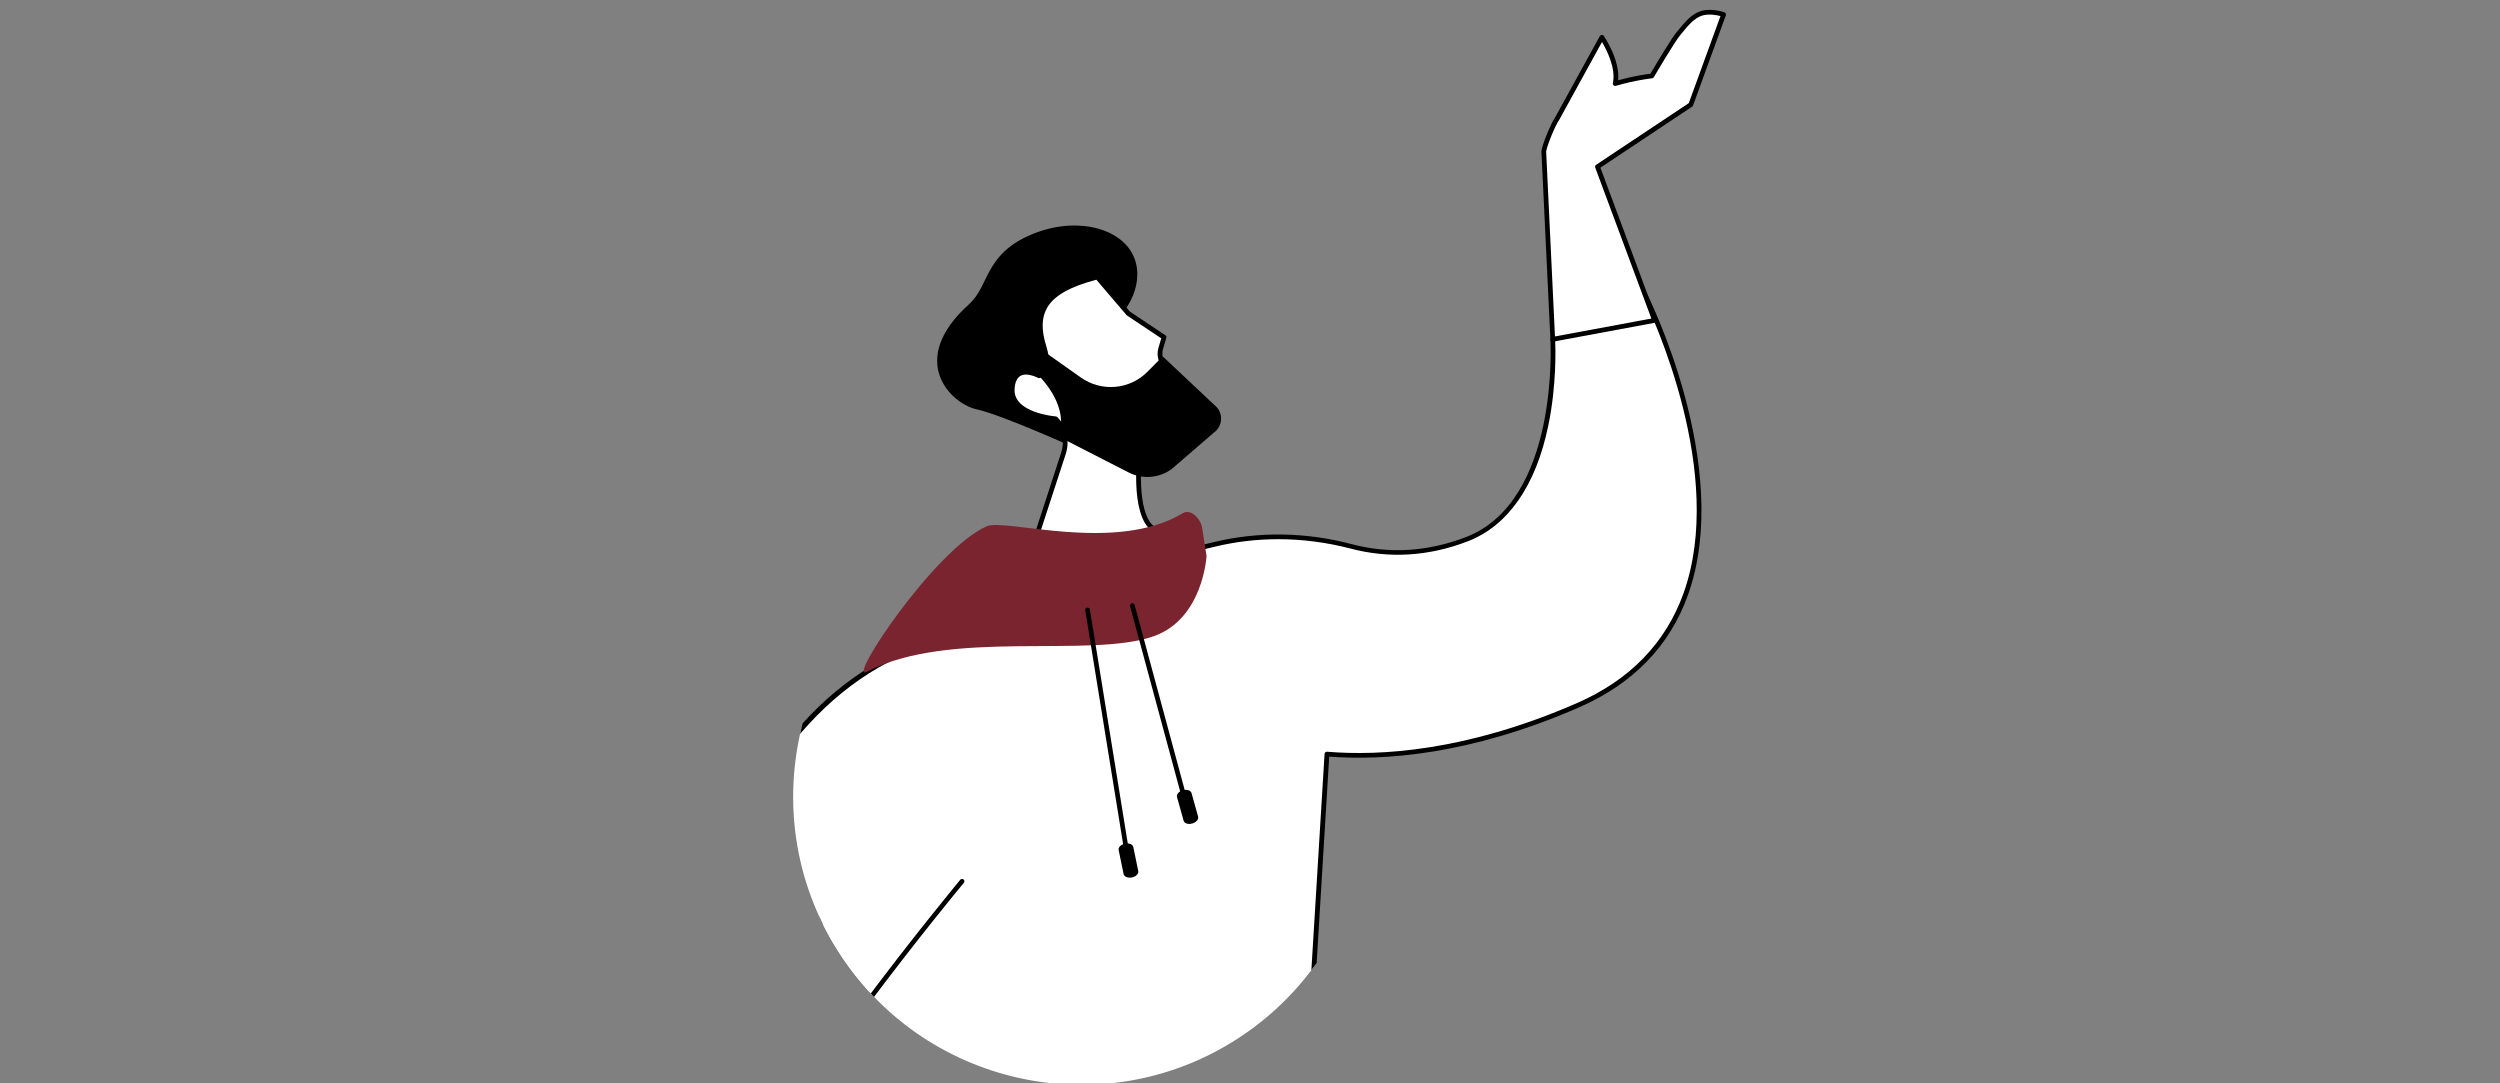<?xml version="1.0" encoding="utf-8"?>
<!-- Generator: Adobe Illustrator 26.1.0, SVG Export Plug-In . SVG Version: 6.00 Build 0)  -->
<svg version="1.1" id="Layer_1" xmlns="http://www.w3.org/2000/svg" xmlns:xlink="http://www.w3.org/1999/xlink" x="0px" y="0px"
	 viewBox="0 0 3173.7 1375.4" style="enable-background:new 0 0 3173.7 1375.4;" xml:space="preserve">
<rect x="0" y="0" width="3173.7" height="1375.4" fill="#808080" stroke="none"/>
<style type="text/css">
	.st0{clip-path:url(#SVGID_00000018931397724766456700000016241968638729788321_);}
	.st1{fill:#FFFFFF;}
	.st2{fill:#79242F;}
</style>
<g>
	<g>
		<defs>
			<path id="SVGID_1_" d="M1956.6-43.4l-903.5,248.9L787.6,649.7l234.7,256.7c-30,100.5-16.9,213.1,45.7,307.3
				c111.8,168.3,338.8,214.1,507,102.3c101.5-67.4,158.5-176.8,163.1-290l348.7-64.8l201-425.5L2236.4-73L1956.6-43.4z"/>
		</defs>
		<clipPath id="SVGID_00000098932291197654426470000002923867834384090043_">
			<use xlink:href="#SVGID_1_"  style="overflow:visible;"/>
		</clipPath>
		<g style="clip-path:url(#SVGID_00000098932291197654426470000002923867834384090043_);">
			<g>
				<g>
					<path d="M1371.1,571.5c0,0-98.2-44.7-131.1-51.8s-89.2-62.1-9.9-133.4c25.7-23.1,19.6-61.6,75.4-86.9s113.6-11.9,131.9,22.6
						c18.3,34.4-5.9,77.5-30.4,90.3C1382.5,425.1,1371.1,571.5,1371.1,571.5z"/>
					<g>
						<path class="st1" d="M1327.2,645.5l-26.7,81.7c0,0,183.1-11,176.1-38.2c-2-7.7-6.7-13.3-12.4-17.3
							c-28.1-20-16.7-103.1-16.7-103.1l48.7-41.3c8.9-7.6,10.7-20.7,4.1-30.3l-23.7-34.6c-4-5.8-5.2-13.2-3.2-20l4.2-14.3
							l-45.3-30.3l-39.6-46.4c-63.1,16.2-82.3,41.3-67.5,88.9c9.5,30.5-6.2,36.5-6.2,36.5s-31.8-17.5-34.1,16.5
							c-2.2,34,55.1,38.1,55.1,38.1c11.1,11.7,15,28.5,9.9,43.9L1327.2,645.5z"/>
						<path d="M1300.6,730.2c-0.9,0-1.8-0.4-2.4-1.2s-0.8-1.8-0.5-2.8l26.7-81.7l22.8-70c4.6-14,1.3-29.2-8.5-40
							c-8.7-0.8-59-7.1-56.7-41.2c0.7-10.7,4.3-18,10.8-21.5c9.5-5.2,22-0.2,26.3,1.8c2.9-2,10.5-9.5,3.4-32.3
							c-6.9-22-6.5-39.4,1.2-53.2c9.7-17.4,31.5-30,68.4-39.5c1.1-0.3,2.3,0.1,3,1l39.3,46l45,30c1.1,0.7,1.6,2.1,1.2,3.3l-4.2,14.3
							c-1.7,5.9-0.7,12.3,2.8,17.4l23.7,34.6c7.5,11,5.6,25.7-4.6,34.3l-47.8,40.5c-1.2,9.9-9,81.6,15.6,99.1c7,5,11.6,11.4,13.5,19
							c0.7,2.7,0.1,5.5-1.7,8.1c-17.2,23.6-160.8,32.9-177.1,33.9C1300.7,730.2,1300.6,730.2,1300.6,730.2z M1302.5,475.5
							c-2.4,0-4.8,0.4-6.9,1.6c-4.5,2.5-7.1,8.1-7.6,16.6c-2,30.6,51.8,34.9,52.3,34.9c0.7,0.1,1.4,0.4,2,0.9
							c11.9,12.5,16,30.5,10.6,46.9l-48.1,147.5c46.5-3,155.5-13.7,168.2-31.1c1-1.4,0.9-2.3,0.8-3c-1.6-6.2-5.4-11.5-11.2-15.6
							c-29.3-20.8-18.4-102.5-17.9-105.9c0.1-0.7,0.5-1.4,1-1.9l48.7-41.3c7.8-6.6,9.3-17.9,3.5-26.3l-23.7-34.6
							c-4.5-6.6-5.8-14.8-3.6-22.5l3.6-12.2l-43.5-29c-0.2-0.2-0.4-0.3-0.6-0.5l-38.3-44.9c-34.1,9-54.1,20.5-62.8,36.1
							c-6.9,12.4-7.2,27.9-0.7,48.5c10.2,32.9-7.3,40-8,40.2c-0.8,0.3-1.7,0.2-2.5-0.2C1317.5,479.6,1309.9,475.5,1302.5,475.5z
							 M1327.2,645.5L1327.2,645.5L1327.2,645.5z"/>
					</g>
					<path d="M1310.4,435.6l61.8,43.7c26.2,18.5,62,15.4,84.5-7.4l19.3-19.5l68.9,64.8c8.3,9.7,6.6,24.4-3.8,31.9l-53.8,46.4
						c-15.9,11.6-37,13.2-54.5,4.3l-89.4-45.8c0,0,17.6-31.9-24.4-76.9C1277,432.1,1310.4,435.6,1310.4,435.6z"/>
				</g>
				<g>
					<g>
						<path class="st1" d="M2087.3,372.6l-116.1,58.2c0,0,13.3,206.4-108.8,253.7c-58.7,22.7-110.1,19.1-147.5,9.1
							c-56.7-15-116.2-16.3-173.2-2.5l-229.2,55.3c-126.6,30.6-223,133.6-244.8,262c-23.4,137.3-48.7,318.6-51.9,473.5
							c-0.6,28.6,27.1,49.2,54.2,40.2l592-195.6l22.5-369.2c74,6.2,182.1-2.5,318.3-61.8C2290.8,770.1,2087.3,372.6,2087.3,372.6z"
							/>
						<path d="M1056.8,1527.3c-9.3,0-18.3-3-26.1-8.7c-11.8-8.7-18.3-22.1-18-36.7c3.3-158.7,30.1-345.3,51.9-473.9
							c22.1-129.7,119.1-233.5,247.1-264.5l229.2-55.3c56.6-13.7,117-12.8,174.7,2.5c48.2,12.8,97.2,9.7,145.7-9
							c118.6-45.9,107-248.6,106.9-250.7c-0.1-1.2,0.6-2.3,1.7-2.9l116.1-58.2c1.5-0.7,3.3-0.1,4,1.3
							c1.1,2.2,111.3,220.6,52.9,383.9c-23.2,65-69.9,113.1-138.8,143.1c-139.2,60.7-248.6,67.5-316.7,62.3l-22.3,366.2
							c-0.1,1.2-0.9,2.3-2.1,2.7L1071,1525C1066.3,1526.5,1061.5,1527.3,1056.8,1527.3z M1622.7,684.5c-27.2,0-54.2,3.2-80.4,9.5
							l-229.2,55.3c-125.7,30.3-220.9,132.2-242.6,259.6c-21.8,128.4-48.6,314.7-51.8,473c-0.3,12.7,5.4,24.2,15.6,31.8
							c10.1,7.5,22.8,9.5,34.7,5.5l590.1-194.9l22.4-367.2c0-0.8,0.4-1.6,1-2.1s1.4-0.8,2.2-0.7c67.2,5.6,176.7-0.5,316.9-61.6
							c67.3-29.3,112.9-76.3,135.6-139.6c54.1-151.2-38.9-351.1-51.3-376.5l-111.6,55.9c0.4,10.1,1.8,57-8.8,107.9
							c-15.8,76.3-51.1,127-102,146.7c-49.7,19.2-100,22.3-149.4,9.2C1684,688.5,1653.2,684.5,1622.7,684.5z"/>
					</g>
					<g>
						<path class="st1" d="M1959.8,192.1c1.2-7.9,11.4-33.7,17.3-42l56.5-102.7c0,0,22.7,33,16.9,58.8c25.3-7.4,46.5-9.7,46.5-9.7
							s26.4-45.1,33.8-53.8c7.4-8.7,16.6-21.7,29.1-25.6c12.6-4,28.1,1.5,28.1,1.5L2146.4,133L2028,211.7l72.5,195.1l-129.3,24
							L1959.8,192.1z"/>
						<path d="M1971.2,433.8c-0.7,0-1.3-0.2-1.9-0.7c-0.7-0.5-1.1-1.3-1.1-2.2l-11.4-238.7c0-0.2,0-0.4,0-0.6
							c1.2-8.1,11.6-34.3,17.7-43.1l56.4-102.6c0.5-0.9,1.4-1.5,2.5-1.6c1,0,2,0.4,2.6,1.3c0.9,1.3,20.7,30.6,18.2,56.3
							c19.5-5.4,36-7.7,41-8.3c4.5-7.6,26.5-44.9,33.4-53c1-1.2,2.1-2.5,3.2-3.8c7-8.5,15.7-19.1,27.3-22.7
							c13.4-4.2,29.3,1.3,30,1.5c0.8,0.3,1.4,0.8,1.7,1.6c0.3,0.7,0.4,1.6,0.1,2.3l-41.6,114.4c-0.2,0.6-0.6,1.1-1.2,1.5
							l-116.4,77.5l71.7,192.8c0.3,0.8,0.2,1.8-0.2,2.5c-0.4,0.8-1.2,1.3-2.1,1.5l-129.3,24C1971.5,433.8,1971.4,433.8,1971.2,433.8
							z M1962.8,192.2l11.2,234.9l122.4-22.7l-71.3-191.7c-0.5-1.3,0-2.8,1.2-3.5l117.6-78.3l40.2-110.5c-4.9-1.3-14.9-3.2-23.3-0.6
							c-9.9,3.1-18,12.9-24.5,20.8c-1.1,1.4-2.2,2.7-3.2,3.9c-7.2,8.4-33.3,53-33.5,53.4c-0.5,0.8-1.3,1.4-2.3,1.5
							c-0.2,0-21.3,2.3-46,9.6c-1,0.3-2.1,0-2.9-0.7c-0.8-0.7-1.1-1.8-0.9-2.8c4.2-19-8.2-42.7-13.8-52.2l-54,98.3
							c0,0.1-0.1,0.2-0.2,0.3C1974,159.8,1964.1,184.4,1962.8,192.2z"/>
					</g>
					<path class="st1" d="M851.5,1382.8c0,0,24-473.2,332.2-568.6l82.6,250.1c0,0-294,349.3-322.2,458.2
						C915.9,1631.5,851.5,1382.8,851.5,1382.8z"/>
					<path d="M851.5,1385.8c-0.1,0-0.1,0-0.2,0c-1.7-0.1-2.9-1.5-2.8-3.2c0.1-1.2,6.5-120.2,50.7-249.3
						c26-75.9,59.7-140.5,100.2-191.9c50.8-64.4,112.5-108.2,183.4-130.1c1.6-0.5,3.3,0.4,3.8,2s-0.4,3.3-2,3.8
						c-157.9,48.9-239.2,200-279.6,318.1c-43.9,128.3-50.4,246.6-50.4,247.8C854.4,1384.6,853.1,1385.8,851.5,1385.8z"/>
					<path d="M944.1,1525.6c-0.3,0-0.7-0.1-1-0.2c-1.6-0.5-2.4-2.2-1.9-3.8c40.9-119,275.5-401.9,277.8-404.7
						c1.1-1.3,2.9-1.5,4.2-0.4c1.3,1.1,1.5,3,0.4,4.2c-2.4,2.8-236.2,284.9-276.8,402.8C946.5,1524.8,945.4,1525.6,944.1,1525.6z"/>
					<g>
						<path class="st2" d="M1531.7,705.7l-5.6-35.4c-1.9-11.8-14.3-24.9-24.6-18.8c-85.8,51.5-225.3,6.2-248.9,16.6
							c-66.6,29.5-177.8,198-152.6,184.9c105.9-55.5,284.6-16.3,365.4-45.6C1527.5,784.9,1531.7,705.7,1531.7,705.7z"/>
						<path d="M1429.7,1079.8c-1.5,0-2.7-1.1-3-2.5l-49-302.5c-0.3-1.6,0.8-3.2,2.5-3.4c1.7-0.3,3.2,0.8,3.4,2.5l49,302.5
							c0.3,1.6-0.8,3.2-2.5,3.4C1430,1079.8,1429.8,1079.8,1429.7,1079.8z"/>
						<path d="M1502.9,1013.5c-1.3,0-2.5-0.9-2.9-2.2l-65.4-241.7c-0.4-1.6,0.5-3.3,2.1-3.7s3.3,0.5,3.7,2.1l65.4,241.7
							c0.4,1.6-0.5,3.3-2.1,3.7C1503.5,1013.5,1503.2,1013.5,1502.9,1013.5z"/>
						<path d="M1428.1,1071c-5.1,1.1-8.7,4.7-8,8.1l6.3,30.5c0.7,3.4,5.5,5.3,10.6,4.3c5.1-1.1,8.7-4.7,8-8.1l-6.3-30.5
							C1438,1071.9,1433.3,1069.9,1428.1,1071z"/>
						<path d="M1501.6,1003.2c-5.1,1.4-8.4,5.3-7.4,8.7l8.4,30c0.9,3.4,5.8,5,10.9,3.5c5.1-1.4,8.4-5.3,7.5-8.7l-8.4-30
							C1511.5,1003.3,1506.6,1001.8,1501.6,1003.2z"/>
					</g>
				</g>
			</g>
		</g>
	</g>
</g>
</svg>
